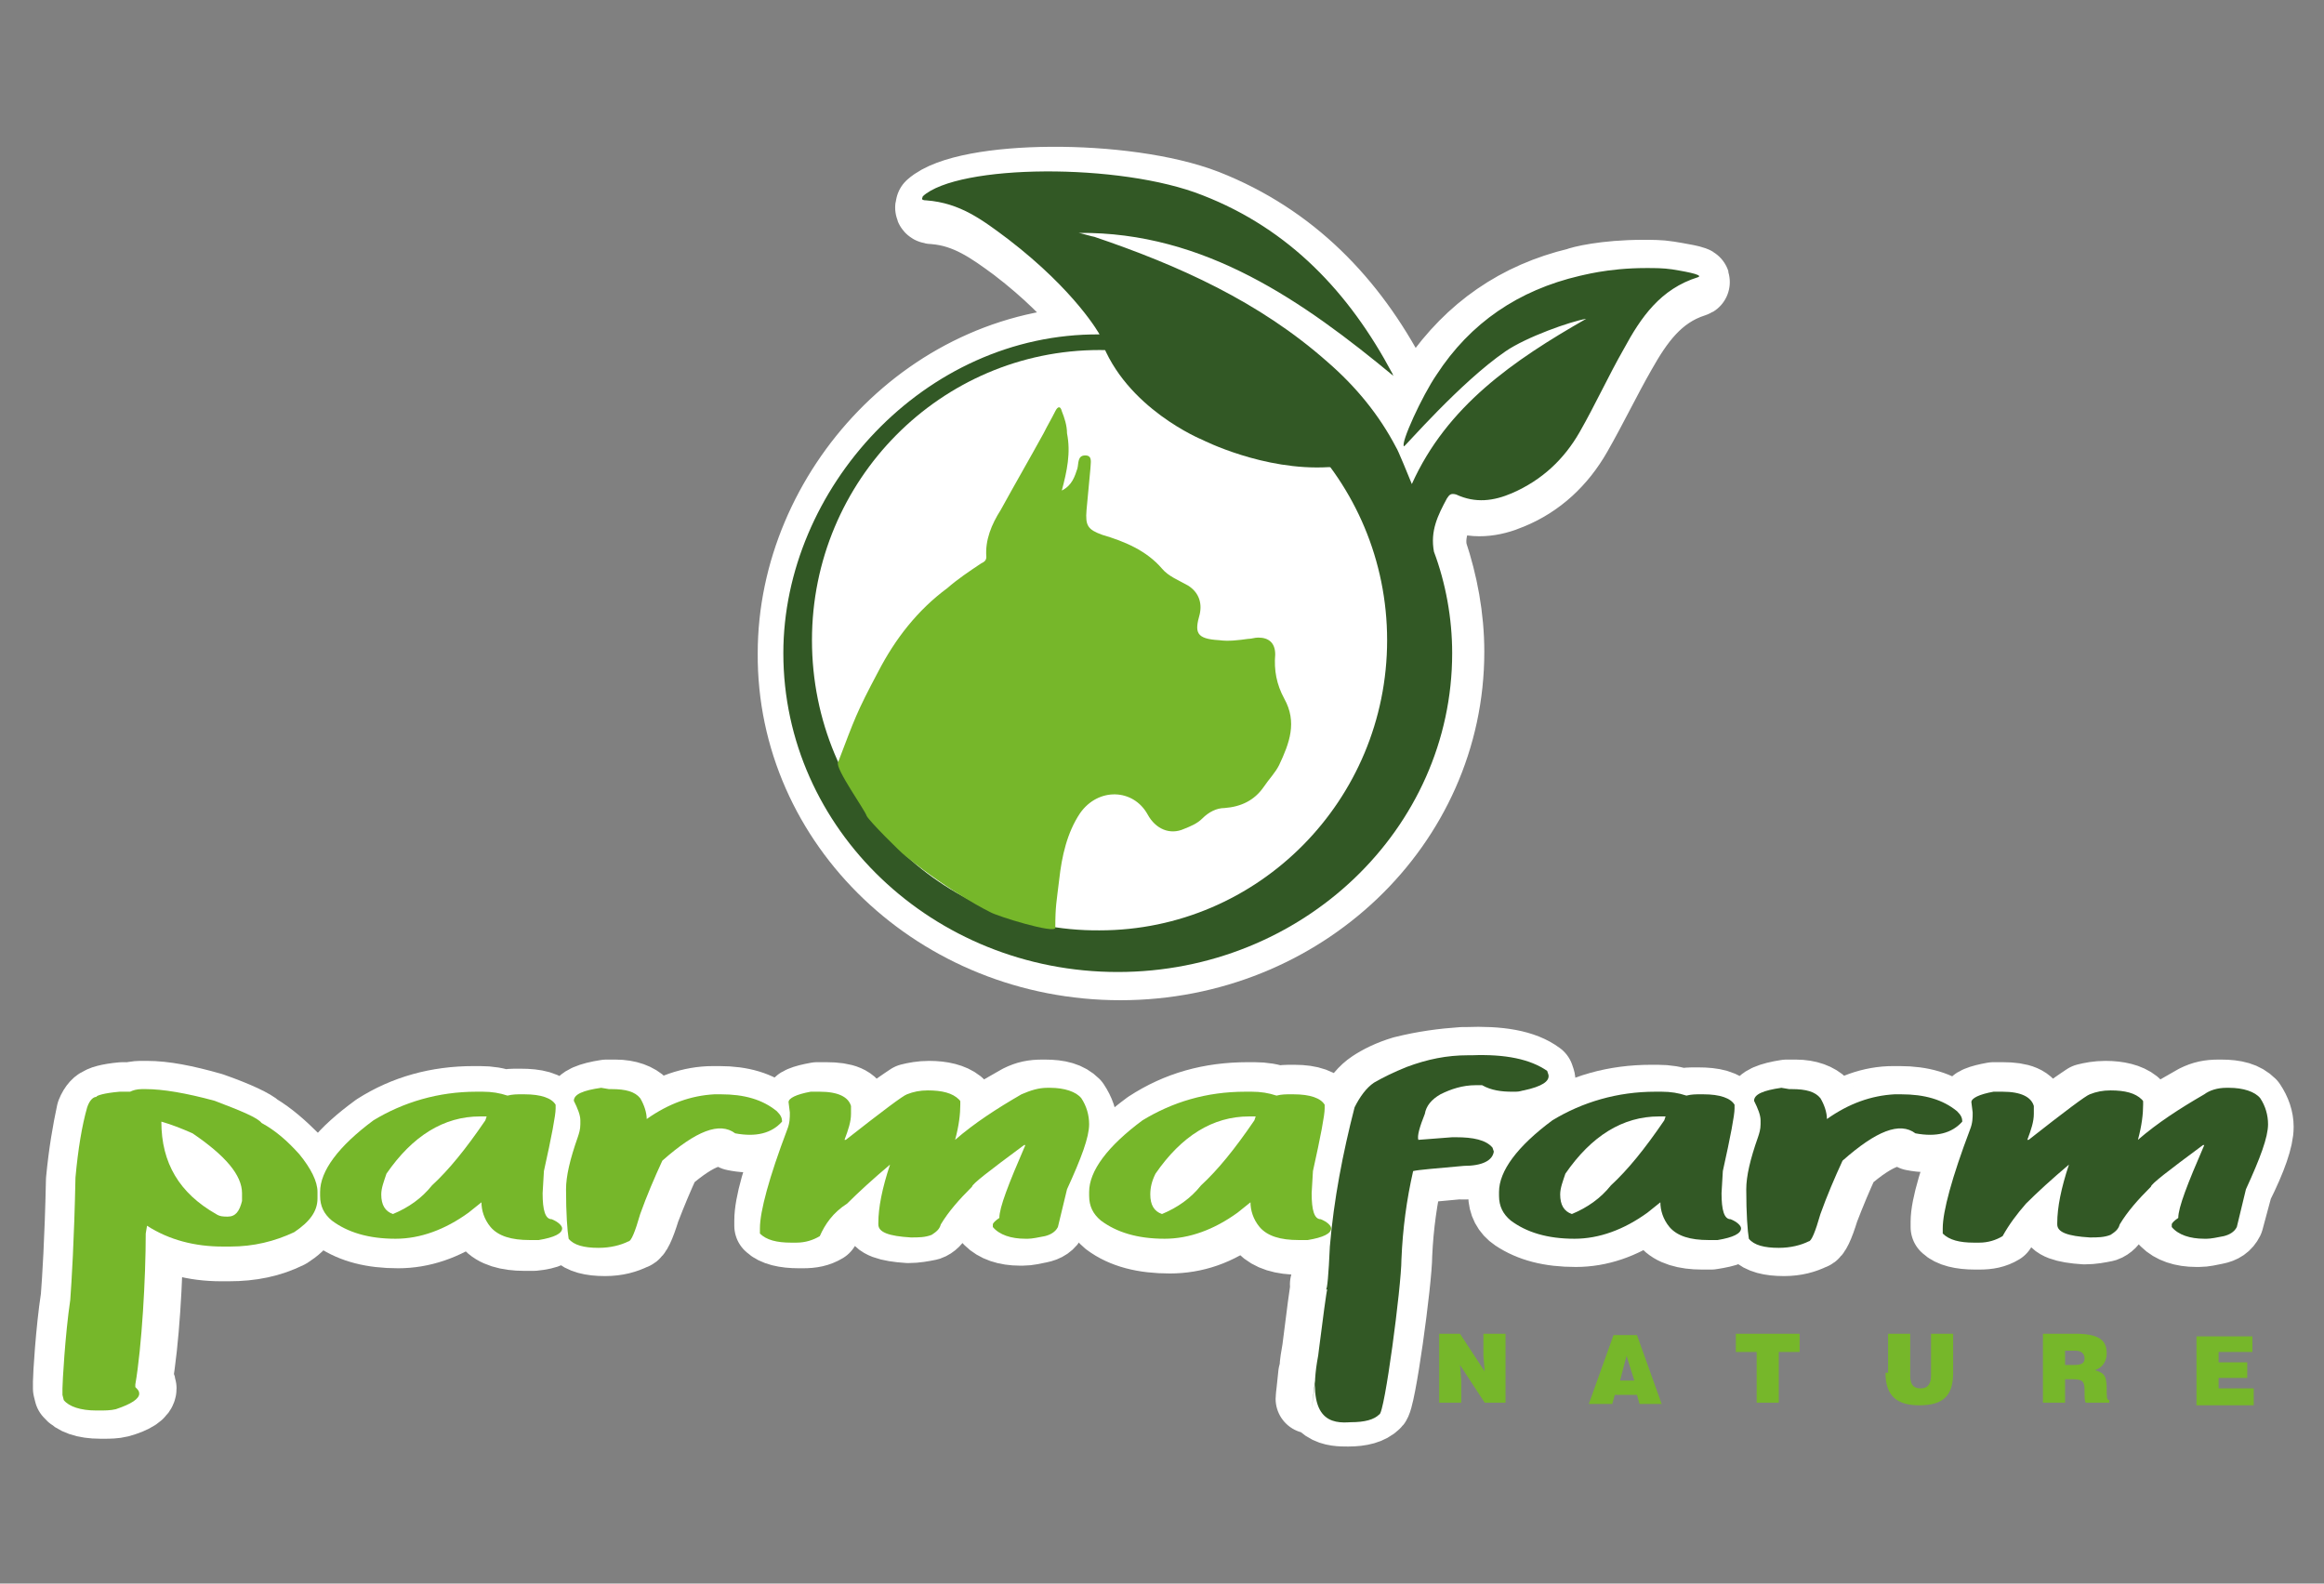<?xml version="1.0" encoding="UTF-8"?>
<!-- Generator: Adobe Illustrator 27.5.0, SVG Export Plug-In . SVG Version: 6.00 Build 0)  -->
<svg xmlns="http://www.w3.org/2000/svg" xmlns:xlink="http://www.w3.org/1999/xlink" version="1.1" id="Livello_1" x="0px" y="0px" viewBox="0 0 178.6 121.7" style="enable-background:new 0 0 178.6 121.7;" xml:space="preserve">
<rect x="0" y="0" width="178.6" height="121.7" fill="#808080" stroke="none"/>
<style type="text/css">
	.st0{fill:#76B72A;}
	.st1{fill:#325825;}
	.st2{fill:none;stroke:#FFFFFF;stroke-width:5.338;stroke-linecap:round;stroke-linejoin:round;stroke-miterlimit:10;}
	.st3{fill:#FFFFFF;}
</style>
<path class="st0" d="M126.5,20.6c0.6,0,1.3,0,2,0.1C127.8,20.7,127.2,20.6,126.5,20.6"></path>
<path class="st1" d="M86.1,74.2c14,0,25.3-10.8,25.3-24.1c0-2.7-0.5-5.3-1.3-7.7c-0.3-1.5,0.3-2.8,1-4.1c0.1-0.3,0.3-0.4,0.7-0.2  c1.4,0.7,2.9,0.5,4.3-0.1c2.2-0.9,3.9-2.5,5.1-4.6s2.2-4.2,3.4-6.3c1.3-2.3,2.8-4.5,5.6-5.4c0.5-0.1-1.4-0.4-2-0.5  c-0.6-0.1-1.3-0.1-1.9-0.1c-3,0-4.9,0.5-5.1,0.6c-4.6,1.1-8.2,3.6-10.9,7.5c-1,1.6-2.7,5.3-2.5,5.4c0,0.1,4.2-4.8,7.7-7.1  c1.5-1,4.9-2.3,6.2-2.4c-5.5,3.1-10.5,6.6-13.2,12.5c-0.2-0.5-1.1-2.6-1.2-2.7c-1.3-2.5-3.1-4.6-5.2-6.5c-5.1-4.5-11.2-7.3-17.6-9.5  c-0.1,0-1.1-0.3-1.1-0.3c9.5-0.1,17,5.2,23.8,10.8c-0.1-0.1-0.1-0.3-0.1-0.2c-3.2-6.1-7.8-10.9-14.4-13.5  c-6.2-2.4-18.5-2.3-21.2,0.1c0.1,0-0.3,0.3,0.3,0.3c2.5,0.2,4.3,1.5,6.2,2.9c5.1,3.9,6.9,7.2,6.9,7.2c-13.4-0.2-24,11.5-24,24  C60.8,63.4,72.1,74.2,86.1,74.2"></path>
<path class="st2" d="M86.1,74.2c14,0,25.3-10.8,25.3-24.1c0-2.7-0.5-5.3-1.3-7.7c-0.3-1.5,0.3-2.8,1-4.1c0.1-0.3,0.3-0.4,0.7-0.2  c1.4,0.7,2.9,0.5,4.3-0.1c2.2-0.9,3.9-2.5,5.1-4.6s2.2-4.2,3.4-6.3c1.3-2.3,2.8-4.5,5.6-5.4c0.5-0.1-1.4-0.4-2-0.5  c-0.6-0.1-1.3-0.1-1.9-0.1c-3,0-4.9,0.5-5.1,0.6c-4.6,1.1-8.2,3.6-10.9,7.5c-1,1.6-2.7,5.3-2.5,5.4c0,0.1,4.2-4.8,7.7-7.1  c1.5-1,4.9-2.3,6.2-2.4c-5.5,3.1-10.5,6.6-13.2,12.5c-0.2-0.5-1.1-2.6-1.2-2.7c-1.3-2.5-3.1-4.6-5.2-6.5c-5.1-4.5-11.2-7.3-17.6-9.5  c-0.1,0-1.1-0.3-1.1-0.3c9.5-0.1,17,5.2,23.8,10.8c-0.1-0.1-0.1-0.3-0.1-0.2c-3.2-6.1-7.8-10.9-14.4-13.5  c-6.2-2.4-18.5-2.3-21.2,0.1c0.1,0-0.3,0.3,0.3,0.3c2.5,0.2,4.3,1.5,6.2,2.9c5.1,3.9,6.9,7.2,6.9,7.2c-13.4-0.2-24,11.5-24,24  C60.8,63.4,72.1,74.2,86.1,74.2z"></path>
<path class="st1" d="M19.8,86.7c-0.3-0.3-1.5-0.9-3.5-1.6c-2.1-0.6-3.7-0.9-5-0.9H11c-0.3,0-0.6,0-0.9,0.1H9.5H9.4  c-1.1,0.1-1.7,0.3-1.7,0.4c-0.2,0-0.5,0.3-0.7,0.8c-0.3,1.4-0.6,3.1-0.8,5.2c-0.1,4.7-0.3,7.7-0.4,9c-0.4,2.6-0.6,6.1-0.6,6.5v0.5  l0.1,0.4c0.4,0.5,1.2,0.8,2.4,0.8H8c0.4,0,0.8,0,1.2-0.1c1.1-0.3,1.7-0.7,1.7-1.1l0,0c0-0.2-0.1-0.3-0.3-0.5V106  c0.5-2.8,0.8-7.8,0.8-11.1l0.1-0.6l0,0c1.6,1,3.4,1.5,5.5,1.5h0.6c1.7,0,3.2-0.3,4.6-1c1.1-0.7,1.7-1.6,1.7-2.5v-0.5  c0-0.8-0.4-1.7-1.3-2.8C21.7,88.1,20.8,87.3,19.8,86.7 M18.4,92.1v0.4c-0.2,0.7-0.5,1.1-1.1,1.1c-0.2,0-0.5-0.1-0.8-0.2  c-2.6-1.5-3.9-3.7-3.9-6.7l0,0c0.7,0.1,1.5,0.5,2.3,0.9c2.4,1.6,3.6,3,3.6,4.4v0.1C18.5,92.1,18.4,92.1,18.4,92.1z"></path>
<path class="st2" d="M19.8,86.7c-0.3-0.3-1.5-0.9-3.5-1.6c-2.1-0.6-3.7-0.9-5-0.9H11c-0.3,0-0.6,0-0.9,0.1H9.5H9.4  c-1.1,0.1-1.7,0.3-1.7,0.4c-0.2,0-0.5,0.3-0.7,0.8c-0.3,1.4-0.6,3.1-0.8,5.2c-0.1,4.7-0.3,7.7-0.4,9c-0.4,2.6-0.6,6.1-0.6,6.5v0.5  l0.1,0.4c0.4,0.5,1.2,0.8,2.4,0.8H8c0.4,0,0.8,0,1.2-0.1c1.1-0.3,1.7-0.7,1.7-1.1l0,0c0-0.2-0.1-0.3-0.3-0.5V106  c0.5-2.8,0.8-7.8,0.8-11.1l0.1-0.6l0,0c1.6,1,3.4,1.5,5.5,1.5h0.6c1.7,0,3.2-0.3,4.6-1c1.1-0.7,1.7-1.6,1.7-2.5v-0.5  c0-0.8-0.4-1.7-1.3-2.8C21.7,88.1,20.8,87.3,19.8,86.7z M18.4,92.1v0.4c-0.2,0.7-0.5,1.1-1.1,1.1c-0.2,0-0.5-0.1-0.8-0.2  c-2.6-1.5-3.9-3.7-3.9-6.7l0,0c0.7,0.1,1.5,0.5,2.3,0.9c2.4,1.6,3.6,3,3.6,4.4v0.1C18.5,92.1,18.4,92.1,18.4,92.1z"></path>
<path class="st1" d="M42,93.4c-0.4,0-0.6-0.6-0.6-1.8l0.1-1.5c0.6-2.5,0.8-4,0.8-4.4v-0.2C42,85,41.2,84.8,40,84.8h-0.2  c-0.4,0-0.7,0-1.1,0.1c-0.5-0.2-1.1-0.3-1.8-0.3h-0.5c-2.8,0-5.3,0.7-7.5,2.1c-2.6,1.9-3.9,3.5-3.9,5v0.2c0,0.7,0.3,1.3,0.9,1.7  c1.2,0.8,2.7,1.2,4.7,1.2c1.8,0,3.6-0.6,5.3-1.8l0.9-0.7c0,0.6,0.2,1.2,0.7,1.8C38,94.7,39,95,40.3,95H41c1.1-0.1,1.7-0.4,1.7-0.8  l0,0C42.7,93.8,42.5,93.6,42,93.4 M37.2,86.5c-1.4,2-2.7,3.5-3.9,4.5c-0.8,0.9-1.7,1.5-2.8,2c-0.6-0.2-0.8-0.7-0.8-1.4  c0-0.4,0.1-0.8,0.4-1.4c1.9-2.7,4.2-4,6.8-4h0.5L37.2,86.5z"></path>
<path class="st2" d="M42,93.4c-0.4,0-0.6-0.6-0.6-1.8l0.1-1.5c0.6-2.5,0.8-4,0.8-4.4v-0.2C42,85,41.2,84.8,40,84.8h-0.2  c-0.4,0-0.7,0-1.1,0.1c-0.5-0.2-1.1-0.3-1.8-0.3h-0.5c-2.8,0-5.3,0.7-7.5,2.1c-2.6,1.9-3.9,3.5-3.9,5v0.2c0,0.7,0.3,1.3,0.9,1.7  c1.2,0.8,2.7,1.2,4.7,1.2c1.8,0,3.6-0.6,5.3-1.8l0.9-0.7c0,0.6,0.2,1.2,0.7,1.8C38,94.7,39,95,40.3,95H41c1.1-0.1,1.7-0.4,1.7-0.8  l0,0C42.7,93.8,42.5,93.6,42,93.4z M37.2,86.5c-1.4,2-2.7,3.5-3.9,4.5c-0.8,0.9-1.7,1.5-2.8,2c-0.6-0.2-0.8-0.7-0.8-1.4  c0-0.4,0.1-0.8,0.4-1.4c1.9-2.7,4.2-4,6.8-4h0.5L37.2,86.5z"></path>
<path class="st1" d="M59.7,86.5c0-0.2-0.1-0.5-0.4-0.7c-1-0.8-2.3-1.2-4-1.2h-0.5c-1.7,0-3.4,0.6-4.9,1.7c0-0.5-0.2-1-0.5-1.5  c-0.4-0.4-1.1-0.7-2.1-0.7h-0.2h-0.5c-1.3,0.2-2,0.5-2,0.9c0.3,0.6,0.5,1,0.5,1.4v0.3c0,0.4,0,0.7-0.1,0.9c-0.6,1.6-0.8,2.8-0.8,3.7  c0,1.7,0,2.9,0.1,3.5c0.4,0.4,1.1,0.6,2.2,0.6c0.9,0,1.6-0.2,2.2-0.5c0.2,0,0.5-0.6,0.9-1.9c0.5-1.3,1-2.5,1.6-3.8  c2.4-2.1,4.1-2.7,5.2-1.9C57.8,87.6,58.9,87.4,59.7,86.5L59.7,86.5z"></path>
<path class="st2" d="M59.7,86.5c0-0.2-0.1-0.5-0.4-0.7c-1-0.8-2.3-1.2-4-1.2h-0.5c-1.7,0-3.4,0.6-4.9,1.7c0-0.5-0.2-1-0.5-1.5  c-0.4-0.4-1.1-0.7-2.1-0.7h-0.2h-0.5c-1.3,0.2-2,0.5-2,0.9c0.3,0.6,0.5,1,0.5,1.4v0.3c0,0.4,0,0.7-0.1,0.9c-0.6,1.6-0.8,2.8-0.8,3.7  c0,1.7,0,2.9,0.1,3.5c0.4,0.4,1.1,0.6,2.2,0.6c0.9,0,1.6-0.2,2.2-0.5c0.2,0,0.5-0.6,0.9-1.9c0.5-1.3,1-2.5,1.6-3.8  c2.4-2.1,4.1-2.7,5.2-1.9C57.8,87.6,58.9,87.4,59.7,86.5L59.7,86.5z"></path>
<path class="st1" d="M82.6,84.8c-0.5-0.5-1.2-0.7-2.3-0.7h-0.2c-0.7,0-1.2,0.1-1.8,0.4c-1.8,1-3.4,2-4.9,3.1l0,0l0,0  c0.3-1,0.4-1.8,0.4-2.5V85c0-0.1,0-0.1-0.1-0.2c-0.5-0.4-1.3-0.6-2.3-0.6c-0.6,0-1.1,0.1-1.5,0.2c-0.3,0.2-1.8,1.2-4.5,3.2h-0.1l0,0  c0.3-0.7,0.5-1.3,0.5-1.8v-0.5c-0.2-0.7-0.9-1-2.3-1l0,0h-0.7c-1.1,0.2-1.6,0.4-1.6,0.7l0.1,0.7c0,0.4-0.1,0.8-0.2,1.2  c-1.4,3.4-2,5.7-2,6.9V94v0.2c0.4,0.4,1.2,0.6,2.3,0.6h0.3c0.7,0,1.2-0.1,1.7-0.4c0.5-0.8,1.1-1.6,1.7-2.3c0.9-0.9,1.9-1.8,3.2-2.8  l0,0l0,0c-0.6,1.6-0.9,3-0.9,4.1v0.1c0,0.5,0.8,0.8,2.4,0.9c0.6,0,1.1-0.1,1.6-0.2c0.3-0.1,0.6-0.4,0.7-0.7c0.5-0.8,1.3-1.7,2.3-2.6  c0-0.1,1.3-1.1,3.9-2.9h0.1l0,0c-1.3,2.7-1.9,4.4-1.9,5.1c-0.3,0.2-0.5,0.3-0.5,0.5v0.2c0.5,0.5,1.3,0.8,2.4,0.8h0.2  c0.4,0,0.8-0.1,1.3-0.2s0.8-0.3,1-0.7l0.7-2.6c1.1-2.2,1.6-3.7,1.6-4.6C83.2,86,83,85.4,82.6,84.8"></path>
<path class="st2" d="M82.6,84.8c-0.5-0.5-1.2-0.7-2.3-0.7h-0.2c-0.7,0-1.2,0.1-1.8,0.4c-1.8,1-3.4,2-4.9,3.1l0,0l0,0  c0.3-1,0.4-1.8,0.4-2.5V85c0-0.1,0-0.1-0.1-0.2c-0.5-0.4-1.3-0.6-2.3-0.6c-0.6,0-1.1,0.1-1.5,0.2c-0.3,0.2-1.8,1.2-4.5,3.2h-0.1l0,0  c0.3-0.7,0.5-1.3,0.5-1.8v-0.5c-0.2-0.7-0.9-1-2.3-1l0,0h-0.7c-1.1,0.2-1.6,0.4-1.6,0.7l0.1,0.7c0,0.4-0.1,0.8-0.2,1.2  c-1.4,3.4-2,5.7-2,6.9V94v0.2c0.4,0.4,1.2,0.6,2.3,0.6h0.3c0.7,0,1.2-0.1,1.7-0.4c0.5-0.8,1.1-1.6,1.7-2.3c0.9-0.9,1.9-1.8,3.2-2.8  l0,0l0,0c-0.6,1.6-0.9,3-0.9,4.1v0.1c0,0.5,0.8,0.8,2.4,0.9c0.6,0,1.1-0.1,1.6-0.2c0.3-0.1,0.6-0.4,0.7-0.7c0.5-0.8,1.3-1.7,2.3-2.6  c0-0.1,1.3-1.1,3.9-2.9h0.1l0,0c-1.3,2.7-1.9,4.4-1.9,5.1c-0.3,0.2-0.5,0.3-0.5,0.5v0.2c0.5,0.5,1.3,0.8,2.4,0.8h0.2  c0.4,0,0.8-0.1,1.3-0.2s0.8-0.3,1-0.7l0.7-2.6c1.1-2.2,1.6-3.7,1.6-4.6C83.2,86,83,85.4,82.6,84.8z"></path>
<path class="st1" d="M114.4,88.6l-0.1-0.3c-0.6-0.5-1.5-0.8-2.8-0.7h-0.3l-2.5,0.2c-0.1-0.3,0.1-0.9,0.5-1.9  c0.1-0.6,0.5-1.1,1.1-1.5c0.8-0.4,1.6-0.6,2.6-0.7h0.3h0.2c0.7,0.3,1.4,0.5,2.2,0.5h0.3c0.3,0,0.5,0,0.6-0.1c1.4-0.3,2-0.6,1.9-1.1  l-0.1-0.3c-1.2-0.9-3.1-1.2-5.6-1.1h-0.3c-1.5,0.1-3,0.3-4.6,0.7c-1,0.3-1.8,0.7-2.4,1.1s-1.1,1-1.5,1.8c-0.8,3-1.4,6.1-1.7,9.2  c-0.1-0.2-0.3-0.4-0.7-0.6c-0.4,0-0.7-0.6-0.7-1.9l0.1-1.6c0.6-2.7,0.9-4.2,0.9-4.7v-0.3c-0.3-0.5-1.1-0.8-2.3-0.8h-0.2  c-0.4,0-0.8,0-1.1,0.1c-0.5-0.2-1.1-0.3-1.8-0.3h-0.5c-2.9,0-5.4,0.7-7.7,2.2c-2.7,2-4,3.7-4,5.3V92c0,0.8,0.3,1.4,0.9,1.9  c1.2,0.9,2.8,1.3,4.8,1.3c1.9,0,3.7-0.6,5.4-1.9l1-0.8c0,0.7,0.2,1.3,0.7,1.9c0.6,0.6,1.5,0.9,2.9,0.9h0.7c0.9-0.1,1.5-0.3,1.6-0.6  c0,0.2-0.1,0.5-0.1,0.8c-0.1,2.1-0.2,3.2-0.3,3.2l0,0h0.1c-0.1,0.1-0.4,2.7-0.7,5c-0.1,0.6-0.2,1.1-0.2,1.5  c-0.2,1.3-0.3,2.2-0.3,2.3l0.2-1.9c0,2.9,1.6,2.9,2.7,2.9c1,0,1.7-0.2,2.1-0.6c0.4,0,1.7-9.5,1.7-11.5c0.1-2.2,0.4-4.4,0.9-6.5  c0.4-0.1,1.7-0.2,3.8-0.4C113.5,89.6,114.3,89.2,114.4,88.6 M96.5,86.5c-1.5,2.1-2.8,3.7-4,4.8c-0.8,0.9-1.8,1.6-2.9,2.1  c-0.6-0.2-0.9-0.7-0.9-1.4c0-0.4,0.1-0.9,0.4-1.4c2-2.8,4.3-4.3,7-4.3h0.5L96.5,86.5z"></path>
<path class="st2" d="M114.4,88.6l-0.1-0.3c-0.6-0.5-1.5-0.8-2.8-0.7h-0.3l-2.5,0.2c-0.1-0.3,0.1-0.9,0.5-1.9  c0.1-0.6,0.5-1.1,1.1-1.5c0.8-0.4,1.6-0.6,2.6-0.7h0.3h0.2c0.7,0.3,1.4,0.5,2.2,0.5h0.3c0.3,0,0.5,0,0.6-0.1c1.4-0.3,2-0.6,1.9-1.1  l-0.1-0.3c-1.2-0.9-3.1-1.2-5.6-1.1h-0.3c-1.5,0.1-3,0.3-4.6,0.7c-1,0.3-1.8,0.7-2.4,1.1s-1.1,1-1.5,1.8c-0.8,3-1.4,6.1-1.7,9.2  c-0.1-0.2-0.3-0.4-0.7-0.6c-0.4,0-0.7-0.6-0.7-1.9l0.1-1.6c0.6-2.7,0.9-4.2,0.9-4.7v-0.3c-0.3-0.5-1.1-0.8-2.3-0.8h-0.2  c-0.4,0-0.8,0-1.1,0.1c-0.5-0.2-1.1-0.3-1.8-0.3h-0.5c-2.9,0-5.4,0.7-7.7,2.2c-2.7,2-4,3.7-4,5.3V92c0,0.8,0.3,1.4,0.9,1.9  c1.2,0.9,2.8,1.3,4.8,1.3c1.9,0,3.7-0.6,5.4-1.9l1-0.8c0,0.7,0.2,1.3,0.7,1.9c0.6,0.6,1.5,0.9,2.9,0.9h0.7c0.9-0.1,1.5-0.3,1.6-0.6  c0,0.2-0.1,0.5-0.1,0.8c-0.1,2.1-0.2,3.2-0.3,3.2l0,0h0.1c-0.1,0.1-0.4,2.7-0.7,5c-0.1,0.6-0.2,1.1-0.2,1.5  c-0.2,1.3-0.3,2.2-0.3,2.3l0.2-1.9c0,2.9,1.6,2.9,2.7,2.9c1,0,1.7-0.2,2.1-0.6c0.4,0,1.7-9.5,1.7-11.5c0.1-2.2,0.4-4.4,0.9-6.5  c0.4-0.1,1.7-0.2,3.8-0.4C113.5,89.6,114.3,89.2,114.4,88.6z M96.5,86.5c-1.5,2.1-2.8,3.7-4,4.8c-0.8,0.9-1.8,1.6-2.9,2.1  c-0.6-0.2-0.9-0.7-0.9-1.4c0-0.4,0.1-0.9,0.4-1.4c2-2.8,4.3-4.3,7-4.3h0.5L96.5,86.5z"></path>
<path class="st1" d="M133.3,94.1L133.3,94.1c0-0.3-0.2-0.5-0.7-0.7c-0.4,0-0.6-0.6-0.6-1.8V90c0.6-2.5,0.8-4,0.8-4.4v-0.2  c-0.3-0.5-1.1-0.7-2.3-0.7h-0.2c-0.4,0-0.7,0-1.1,0.1c-0.5-0.2-1.1-0.3-1.8-0.3h-0.5c-2.8,0-5.3,0.7-7.5,2.1c-2.6,1.9-3.9,3.5-3.9,5  v0.2c0,0.7,0.3,1.3,0.9,1.7c1.2,0.8,2.7,1.2,4.7,1.2c1.8,0,3.6-0.6,5.3-1.8l0.9-0.7c0,0.6,0.2,1.2,0.7,1.8c0.5,0.6,1.5,0.9,2.8,0.9  h0.7C132.8,94.7,133.3,94.5,133.3,94.1 M127.8,86.5c-1.4,2-2.7,3.5-3.9,4.5c-0.8,0.9-1.7,1.5-2.8,2c-0.6-0.2-0.8-0.7-0.8-1.4  c0-0.4,0.1-0.8,0.4-1.4c1.9-2.7,4.2-4,6.8-4h0.5L127.8,86.5z"></path>
<path class="st2" d="M133.3,94.1L133.3,94.1c0-0.3-0.2-0.5-0.7-0.7c-0.4,0-0.6-0.6-0.6-1.8V90c0.6-2.5,0.8-4,0.8-4.4v-0.2  c-0.3-0.5-1.1-0.7-2.3-0.7h-0.2c-0.4,0-0.7,0-1.1,0.1c-0.5-0.2-1.1-0.3-1.8-0.3h-0.5c-2.8,0-5.3,0.7-7.5,2.1c-2.6,1.9-3.9,3.5-3.9,5  v0.2c0,0.7,0.3,1.3,0.9,1.7c1.2,0.8,2.7,1.2,4.7,1.2c1.8,0,3.6-0.6,5.3-1.8l0.9-0.7c0,0.6,0.2,1.2,0.7,1.8c0.5,0.6,1.5,0.9,2.8,0.9  h0.7C132.8,94.7,133.3,94.5,133.3,94.1z M127.8,86.5c-1.4,2-2.7,3.5-3.9,4.5c-0.8,0.9-1.7,1.5-2.8,2c-0.6-0.2-0.8-0.7-0.8-1.4  c0-0.4,0.1-0.8,0.4-1.4c1.9-2.7,4.2-4,6.8-4h0.5L127.8,86.5z"></path>
<path class="st1" d="M135.6,87.6c-0.6,1.6-0.8,2.8-0.8,3.7c0,1.7,0,2.9,0.1,3.5c0.4,0.4,1.1,0.6,2.2,0.6c0.9,0,1.6-0.2,2.2-0.5  c0.2,0,0.5-0.6,0.9-1.9c0.5-1.3,1-2.5,1.6-3.8c2.4-2.1,4.1-2.7,5.2-1.9c1.5,0.3,2.6,0,3.4-0.8l0,0c0-0.2-0.1-0.5-0.4-0.7  c-1-0.8-2.3-1.2-4-1.2h-0.5c-1.7,0-3.3,0.6-4.9,1.7c0-0.5-0.2-1-0.5-1.5c-0.4-0.4-1.1-0.7-2.1-0.7h-0.2h-0.5c-1.3,0.2-2,0.5-2,0.9  c0.3,0.6,0.4,1,0.4,1.4v0.3C135.8,87.1,135.7,87.4,135.6,87.6"></path>
<path class="st2" d="M135.6,87.6c-0.6,1.6-0.8,2.8-0.8,3.7c0,1.7,0,2.9,0.1,3.5c0.4,0.4,1.1,0.6,2.2,0.6c0.9,0,1.6-0.2,2.2-0.5  c0.2,0,0.5-0.6,0.9-1.9c0.5-1.3,1-2.5,1.6-3.8c2.4-2.1,4.1-2.7,5.2-1.9c1.5,0.3,2.6,0,3.4-0.8l0,0c0-0.2-0.1-0.5-0.4-0.7  c-1-0.8-2.3-1.2-4-1.2h-0.5c-1.7,0-3.3,0.6-4.9,1.7c0-0.5-0.2-1-0.5-1.5c-0.4-0.4-1.1-0.7-2.1-0.7h-0.2h-0.5c-1.3,0.2-2,0.5-2,0.9  c0.3,0.6,0.4,1,0.4,1.4v0.3C135.8,87.1,135.7,87.4,135.6,87.6z"></path>
<path class="st1" d="M149.5,93.9v0.2v0.2c0.4,0.4,1.2,0.6,2.3,0.6h0.3c0.7,0,1.2-0.1,1.7-0.4c0.5-0.8,1.1-1.6,1.7-2.3  c0.9-0.9,1.9-1.8,3.2-2.8l0,0l0,0c-0.6,1.6-0.9,3-0.9,4.1v0.1c0,0.5,0.8,0.8,2.4,0.9c0.6,0,1.1-0.1,1.6-0.2c0.3-0.1,0.6-0.4,0.7-0.7  c0.5-0.8,1.3-1.7,2.3-2.6c0-0.1,1.3-1.1,3.9-2.9h0.1l0,0c-1.3,2.7-1.9,4.4-1.9,5.1c-0.3,0.2-0.5,0.3-0.5,0.5v0.2  c0.5,0.5,1.3,0.8,2.4,0.8h0.2c0.4,0,0.8-0.1,1.3-0.2s0.8-0.3,1-0.7l0.7-2.6c1.1-2.2,1.6-3.7,1.6-4.6c0-0.6-0.2-1.2-0.6-1.8  c-0.5-0.5-1.2-0.7-2.3-0.7h-0.2c-0.7,0-1.2,0.1-1.8,0.4c-1.8,1-3.4,2-4.9,3.1l0,0l0,0c0.3-1,0.4-1.8,0.4-2.5V85c0-0.1,0-0.1-0.1-0.2  c-0.5-0.4-1.3-0.6-2.3-0.6c-0.6,0-1.1,0.1-1.5,0.2c-0.3,0.2-1.8,1.2-4.5,3.2h-0.1l0,0c0.3-0.7,0.5-1.3,0.5-1.8v-0.5  c-0.2-0.7-0.9-1-2.3-1l0,0h-0.7c-1.1,0.2-1.6,0.4-1.6,0.7l0.1,0.7c0,0.4-0.1,0.8-0.2,1.2C150.2,90.4,149.5,92.7,149.5,93.9"></path>
<path class="st2" d="M149.5,93.9v0.2v0.2c0.4,0.4,1.2,0.6,2.3,0.6h0.3c0.7,0,1.2-0.1,1.7-0.4c0.5-0.8,1.1-1.6,1.7-2.3  c0.9-0.9,1.9-1.8,3.2-2.8l0,0l0,0c-0.6,1.6-0.9,3-0.9,4.1v0.1c0,0.5,0.8,0.8,2.4,0.9c0.6,0,1.1-0.1,1.6-0.2c0.3-0.1,0.6-0.4,0.7-0.7  c0.5-0.8,1.3-1.7,2.3-2.6c0-0.1,1.3-1.1,3.9-2.9h0.1l0,0c-1.3,2.7-1.9,4.4-1.9,5.1c-0.3,0.2-0.5,0.3-0.5,0.5v0.2  c0.5,0.5,1.3,0.8,2.4,0.8h0.2c0.4,0,0.8-0.1,1.3-0.2s0.8-0.3,1-0.7l0.7-2.6c1.1-2.2,1.6-3.7,1.6-4.6c0-0.6-0.2-1.2-0.6-1.8  c-0.5-0.5-1.2-0.7-2.3-0.7h-0.2c-0.7,0-1.2,0.1-1.8,0.4c-1.8,1-3.4,2-4.9,3.1l0,0l0,0c0.3-1,0.4-1.8,0.4-2.5V85c0-0.1,0-0.1-0.1-0.2  c-0.5-0.4-1.3-0.6-2.3-0.6c-0.6,0-1.1,0.1-1.5,0.2c-0.3,0.2-1.8,1.2-4.5,3.2h-0.1l0,0c0.3-0.7,0.5-1.3,0.5-1.8v-0.5  c-0.2-0.7-0.9-1-2.3-1l0,0h-0.7c-1.1,0.2-1.6,0.4-1.6,0.7l0.1,0.7c0,0.4-0.1,0.8-0.2,1.2C150.2,90.4,149.5,92.7,149.5,93.9z"></path>
<path class="st1" d="M128.5,20.7c-0.7-0.1-1.3-0.1-2-0.1c-3,0-5,0.6-5.1,0.6c-4.7,1.1-8.4,3.6-11,7.6c-1.1,1.6-2.8,5.3-2.5,5.5  c0,0.1,4.3-4.9,7.8-7.3c1.6-1.1,5-2.3,6.2-2.5c-5.6,3.2-10.7,6.7-13.4,12.7c-0.2-0.5-1.1-2.7-1.2-2.8c-1.3-2.5-3.1-4.7-5.3-6.6  c-5.2-4.6-11.4-7.4-17.9-9.6c-0.1,0-1.1-0.3-1.2-0.3c9.7-0.1,17.3,5.3,24.2,11c-0.1-0.1-0.1-0.3-0.1-0.2  c-3.3-6.2-7.9-11.1-14.6-13.7c-6.3-2.5-18.8-2.4-21.5,0.1c0.1,0-0.3,0.3,0.3,0.3c2.6,0.2,4.3,1.5,6.3,3c5.2,4,7,7.3,7,7.3  C71,25.6,60.2,37.6,60.2,50.2c0,13.5,11.5,24.5,25.7,24.5s25.7-11,25.7-24.5c0-2.7-0.5-5.4-1.4-7.8c-0.3-1.6,0.3-2.8,1-4.1  c0.2-0.3,0.3-0.4,0.7-0.3c1.5,0.7,2.9,0.5,4.3-0.1c2.3-1,4-2.6,5.2-4.7s2.2-4.3,3.4-6.4c1.3-2.4,2.8-4.6,5.7-5.5  C131,21.1,129.1,20.8,128.5,20.7"></path>
<g>
	<path class="st0" d="M10.9,83.7h0.3c1.3,0,3.1,0.3,5.3,0.9c2.1,0.8,3.3,1.3,3.6,1.7c1.1,0.6,2,1.4,2.9,2.4c0.9,1.1,1.4,2.1,1.4,2.9   v0.5c0,1-0.6,1.8-1.8,2.6c-1.5,0.7-3.1,1.1-4.9,1.1h-0.6c-2.1,0-4.1-0.5-5.8-1.6l0,0l-0.1,0.6c0,3.4-0.3,8.7-0.8,11.6v0.2   c0.2,0.2,0.3,0.3,0.3,0.5l0,0c0,0.4-0.6,0.8-1.8,1.2c-0.4,0.1-0.9,0.1-1.3,0.1H7.4c-1.2,0-2.1-0.3-2.5-0.8l-0.1-0.4v-0.5   c0-0.4,0.2-4.1,0.6-6.8c0.1-1.4,0.3-4.5,0.4-9.4c0.2-2.2,0.5-4,0.9-5.4c0.2-0.6,0.5-0.8,0.7-0.8c0-0.1,0.6-0.3,1.8-0.4h0.2H10   C10.2,83.8,10.5,83.7,10.9,83.7 M12.4,86.2L12.4,86.2c0,3.2,1.4,5.5,4.2,7.1c0.3,0.2,0.6,0.2,0.9,0.2c0.6,0,0.9-0.4,1.1-1.2v-0.4   v-0.2c0-1.4-1.3-2.9-3.8-4.6C13.9,86.7,13.1,86.4,12.4,86.2"></path>
	<path class="st0" d="M36.6,83.9h0.5c0.7,0,1.3,0.1,1.9,0.3c0.4-0.1,0.7-0.1,1.1-0.1h0.2c1.3,0,2.1,0.3,2.4,0.8v0.3   c0,0.5-0.3,2.1-0.9,4.8l-0.1,1.7c0,1.3,0.2,2,0.7,2c0.5,0.2,0.8,0.5,0.8,0.7l0,0c0,0.4-0.6,0.7-1.8,0.9h-0.7c-1.4,0-2.4-0.3-3-1   C37.2,93.7,37,93,37,92.4l-1,0.8c-1.8,1.3-3.7,2-5.6,2c-2.1,0-3.7-0.5-4.9-1.4c-0.6-0.5-0.9-1.1-0.9-1.9v-0.3   c0-1.6,1.4-3.5,4.1-5.5C31,84.7,33.7,83.9,36.6,83.9 M29.3,91.8c0,0.8,0.3,1.3,0.9,1.5c1.2-0.5,2.2-1.2,3-2.2   c1.3-1.2,2.6-2.8,4.1-5l0.1-0.3h-0.5c-2.8,0-5.2,1.5-7.2,4.4C29.5,90.8,29.3,91.3,29.3,91.8"></path>
	<path class="st0" d="M46.8,83.7H47c1.1,0,1.8,0.2,2.2,0.7c0.3,0.5,0.5,1.1,0.5,1.6c1.7-1.2,3.4-1.8,5.2-1.9h0.5   c1.8,0,3.2,0.4,4.3,1.3c0.3,0.3,0.4,0.5,0.4,0.8l0,0c-0.8,0.9-2,1.2-3.6,0.9c-1.2-0.9-3-0.2-5.6,2.1c-0.6,1.3-1.2,2.7-1.7,4.1   c-0.4,1.4-0.7,2.1-0.9,2.1c-0.6,0.3-1.4,0.5-2.3,0.5c-1.1,0-1.9-0.2-2.3-0.7c-0.1-0.6-0.2-1.9-0.2-3.8c0-1,0.3-2.3,0.9-4   c0.1-0.3,0.2-0.6,0.2-1v-0.3c0-0.4-0.2-0.9-0.5-1.5c0-0.5,0.7-0.8,2.1-1L46.8,83.7z"></path>
	<path class="st0" d="M80.5,83.6h0.2c1.1,0,2,0.3,2.4,0.8c0.4,0.6,0.6,1.3,0.6,2c0,1-0.6,2.6-1.7,5l-0.7,2.9c-0.2,0.4-0.6,0.6-1,0.7   c-0.5,0.1-1,0.2-1.3,0.2h-0.2c-1.1,0-2-0.3-2.5-0.9v-0.2c0-0.1,0.2-0.3,0.5-0.5c0-0.8,0.7-2.6,2-5.6l0,0h-0.1c-2.7,2-4,3-4,3.2   c-1,1-1.8,1.9-2.4,2.9c-0.1,0.4-0.4,0.6-0.7,0.8c-0.5,0.2-1,0.2-1.6,0.2c-1.7-0.1-2.5-0.4-2.5-1V94c0-1.2,0.3-2.7,0.9-4.5l0,0l0,0   c-1.3,1.1-2.4,2.1-3.3,3C64,93.2,63.4,94.1,63,95c-0.5,0.3-1.1,0.5-1.8,0.5h-0.4c-1.1,0-1.9-0.2-2.4-0.7v-0.2v-0.2   c0-1.3,0.7-3.9,2.1-7.6c0.2-0.5,0.2-0.9,0.2-1.3l-0.1-0.8c0-0.3,0.6-0.6,1.7-0.8H63l0,0c1.4,0,2.2,0.4,2.4,1.1v0.6   c0,0.6-0.2,1.2-0.5,2l0,0H65c2.8-2.2,4.4-3.4,4.7-3.5c0.5-0.2,1-0.3,1.6-0.3c1.1,0,1.9,0.2,2.4,0.7c0.1,0.1,0.1,0.1,0.1,0.2v0.2   c0,0.7-0.1,1.6-0.4,2.7l0,0l0,0c1.5-1.3,3.2-2.4,5.1-3.5C79.2,83.8,79.8,83.6,80.5,83.6"></path>
	<path class="st0" d="M95.7,83.9h0.5c0.7,0,1.3,0.1,1.9,0.3c0.4-0.1,0.7-0.1,1.1-0.1h0.2c1.3,0,2.1,0.3,2.4,0.8v0.3   c0,0.5-0.3,2.1-0.9,4.8l-0.1,1.7c0,1.3,0.2,2,0.7,2c0.5,0.2,0.8,0.5,0.8,0.7l0,0c0,0.4-0.6,0.7-1.8,0.9h-0.7c-1.4,0-2.4-0.3-3-1   c-0.5-0.6-0.7-1.3-0.7-1.9l-1,0.8c-1.8,1.3-3.7,2-5.6,2c-2.1,0-3.7-0.5-4.9-1.4c-0.6-0.5-0.9-1.1-0.9-1.9v-0.3   c0-1.6,1.4-3.5,4.1-5.5C90.1,84.7,92.7,83.9,95.7,83.9 M88.4,91.8c0,0.8,0.3,1.3,0.9,1.5c1.2-0.5,2.2-1.2,3-2.2   c1.3-1.2,2.6-2.8,4.1-5l0.1-0.3H96c-2.8,0-5.2,1.5-7.2,4.4C88.5,90.8,88.4,91.3,88.4,91.8"></path>
</g>
<path class="st1" d="M112.8,81.1h0.3c2.6-0.1,4.5,0.3,5.8,1.2l0.1,0.3c0.1,0.5-0.5,0.9-1.9,1.2c-0.1,0-0.3,0.1-0.6,0.1h-0.3  c-0.8,0-1.6-0.1-2.3-0.5h-0.2h-0.3c-1,0-1.9,0.3-2.7,0.7c-0.7,0.4-1.1,0.9-1.2,1.5c-0.4,1-0.6,1.7-0.5,2l2.6-0.2h0.3  c1.3,0,2.3,0.2,2.8,0.8l0.1,0.3c-0.1,0.7-0.9,1.1-2.3,1.1c-2.2,0.2-3.5,0.3-3.9,0.4c-0.5,2.2-0.8,4.4-0.9,6.8c0,2-1.3,11.9-1.7,11.9  c-0.4,0.4-1.1,0.6-2.2,0.6c-1.4,0.1-3.6,0-2.4-5.6l-0.6,4.6c0-0.1,1.1-9.1,1.2-9.2h-0.1l0,0c0.1,0,0.2-1.1,0.3-3.3  c0.3-3.6,1-7.2,1.9-10.7c0.4-0.8,0.9-1.5,1.5-1.9c0.7-0.4,1.5-0.8,2.5-1.2C109.7,81.4,111.2,81.1,112.8,81.1"></path>
<path class="st1" d="M127.2,83.9h0.5c0.7,0,1.3,0.1,1.9,0.3c0.4-0.1,0.7-0.1,1.1-0.1h0.2c1.3,0,2.1,0.3,2.4,0.8v0.3  c0,0.5-0.3,2.1-0.9,4.8l-0.1,1.7c0,1.3,0.2,2,0.7,2c0.5,0.2,0.8,0.5,0.8,0.7l0,0c0,0.4-0.6,0.7-1.8,0.9h-0.7c-1.4,0-2.4-0.3-3-1  c-0.5-0.6-0.7-1.3-0.7-1.9l-1,0.8c-1.8,1.3-3.7,2-5.6,2c-2.1,0-3.7-0.5-4.9-1.4c-0.6-0.5-0.9-1.1-0.9-1.9v-0.3  c0-1.6,1.4-3.5,4.1-5.5C121.6,84.7,124.3,83.9,127.2,83.9 M119.9,91.8c0,0.8,0.3,1.3,0.9,1.5c1.2-0.5,2.2-1.2,3-2.2  c1.3-1.2,2.6-2.8,4.1-5l0.1-0.3h-0.5c-2.8,0-5.2,1.5-7.2,4.4C120.1,90.8,119.9,91.3,119.9,91.8"></path>
<path class="st1" d="M137.5,83.7h0.2c1.1,0,1.8,0.2,2.2,0.7c0.3,0.5,0.5,1.1,0.5,1.6c1.7-1.2,3.4-1.8,5.2-1.9h0.5  c1.8,0,3.2,0.4,4.3,1.3c0.3,0.3,0.4,0.5,0.4,0.8l0,0c-0.8,0.9-2,1.2-3.6,0.9c-1.2-0.9-3-0.2-5.6,2.1c-0.6,1.3-1.2,2.7-1.7,4.1  c-0.4,1.4-0.7,2.1-0.9,2.1c-0.6,0.3-1.4,0.5-2.3,0.5c-1.1,0-1.9-0.2-2.3-0.7c-0.1-0.6-0.2-1.9-0.2-3.8c0-1,0.3-2.3,0.9-4  c0.1-0.3,0.2-0.6,0.2-1v-0.3c0-0.4-0.2-0.9-0.5-1.5c0-0.5,0.7-0.8,2.1-1L137.5,83.7z"></path>
<path class="st1" d="M171.1,83.6h0.2c1.1,0,2,0.3,2.4,0.8c0.4,0.6,0.6,1.3,0.6,2c0,1-0.6,2.6-1.7,5l-0.7,2.9c-0.2,0.4-0.6,0.6-1,0.7  c-0.5,0.1-1,0.2-1.3,0.2h-0.2c-1.1,0-2-0.3-2.5-0.9v-0.2c0-0.1,0.2-0.3,0.5-0.5c0-0.8,0.7-2.6,2-5.6l0,0h-0.1c-2.7,2-4,3-4,3.2  c-1,1-1.8,1.9-2.4,2.9c-0.1,0.4-0.4,0.6-0.7,0.8c-0.5,0.2-1,0.2-1.6,0.2c-1.7-0.1-2.5-0.4-2.5-1V94c0-1.2,0.3-2.7,0.9-4.5l0,0l0,0  c-1.3,1.1-2.4,2.1-3.3,3c-0.7,0.8-1.3,1.6-1.8,2.5c-0.5,0.3-1.1,0.5-1.8,0.5h-0.4c-1.1,0-1.9-0.2-2.4-0.7v-0.2v-0.2  c0-1.3,0.7-3.9,2.1-7.6c0.2-0.5,0.2-0.9,0.2-1.3l-0.1-0.8c0-0.3,0.6-0.6,1.7-0.8h0.7l0,0c1.4,0,2.2,0.4,2.4,1.1v0.6  c0,0.6-0.2,1.2-0.5,2l0,0h0.1c2.8-2.2,4.4-3.4,4.7-3.5c0.5-0.2,1-0.3,1.6-0.3c1.1,0,1.9,0.2,2.4,0.7c0.1,0.1,0.1,0.1,0.1,0.2v0.2  c0,0.7-0.1,1.6-0.4,2.7l0,0l0,0c1.5-1.3,3.2-2.4,5.1-3.5C169.8,83.8,170.4,83.6,171.1,83.6"></path>
<path class="st3" d="M62.4,49.2c0-12.3,9.9-22.3,22.1-22.3s22.1,10,22.1,22.3s-9.9,22.3-22.1,22.3C72.3,71.6,62.4,61.6,62.4,49.2"></path>
<path class="st0" d="M98.7,53.7c-0.6-1.1-0.8-2.2-0.7-3.4c0-0.9-0.5-1.3-1.3-1.3c-0.3,0-0.5,0.1-0.8,0.1c-0.7,0.1-1.5,0.2-2.2,0.1  c-1.8-0.1-1.9-0.6-1.5-2c0.2-0.9-0.1-1.7-0.9-2.2c-0.7-0.4-1.5-0.7-2-1.3c-1.2-1.4-2.9-2.1-4.6-2.6c-1.1-0.4-1.3-0.7-1.2-1.9  c0.1-1.1,0.2-2.1,0.3-3.2c0-0.4,0.2-1-0.4-1s-0.5,0.6-0.6,1c-0.2,0.6-0.4,1.3-1.2,1.7c0.4-1.5,0.7-2.9,0.4-4.4  c0-0.6-0.2-1.2-0.4-1.7c-0.1-0.4-0.3-0.4-0.5,0c-0.3,0.6-0.6,1.1-0.9,1.7c-1.1,2-2.2,3.9-3.3,5.9c-0.7,1.1-1.2,2.3-1.1,3.6  c0,0.3-0.2,0.4-0.4,0.5c-0.9,0.6-1.8,1.2-2.6,1.9c-2.3,1.7-4,3.9-5.3,6.4c-1.7,3.2-1.8,3.6-3.1,7c-0.2,0.5,2.1,3.7,2.2,4.1  c0.2,0.4,2.6,2.8,3,3.1c3.6,2.9,6.5,4.3,6.5,4.3c0.5,0.3,5,1.7,5,1.2c0-1.7,0.1-2,0.3-3.7c0.2-1.8,0.6-3.6,1.6-5.1  c1.4-2,4.1-1.9,5.2,0.1c0.6,1.1,1.7,1.6,2.8,1.1c0.5-0.2,1-0.4,1.4-0.8c0.5-0.5,1.1-0.8,1.7-0.8c1.3-0.1,2.3-0.6,3-1.6  c0.4-0.6,0.9-1.1,1.2-1.7C99.1,57.1,99.7,55.5,98.7,53.7"></path>
<path class="st1" d="M104.9,39.2c0,0,1.7,0.1,0.7-1.7s-3.6-5.4-9.3-9.1c-8-5.2-9.4-2.8-11.7-2.3c1.9,5.3,7.8,7.7,7.8,7.7  s4.7,2.4,9.7,2.1c1.1-0.1,1.5,1.5,2.1,2.2"></path>
<path class="st0" d="M173.2,107.9v-1.2h-2.7v-0.8h2.2v-1.2h-2.2v-0.8h2.6v-1.2h-4.3v5.3h4.4V107.9z M159.3,106  c0.8,0,0.9,0.2,0.9,0.9c0,0.5,0,0.8,0.1,0.9h1.8v-0.2c-0.2,0-0.2-0.2-0.2-0.9c0-1.1-0.3-1.2-0.9-1.4c0.6-0.2,0.9-0.7,0.9-1.3  c0-1-0.6-1.5-2.4-1.5H157v5.3h1.7V106H159.3z M158.7,103.8h0.8c0.4,0,0.7,0.2,0.7,0.6s-0.3,0.5-0.8,0.5h-0.7V103.8z M144.9,105.5  c0,1.8,0.9,2.5,2.6,2.5c1.8,0,2.6-0.7,2.6-2.5v-3h-1.7v3.2c0,0.6-0.2,1-0.8,1c-0.7,0-0.8-0.5-0.8-1v-3.2h-1.7v3H144.9z M133.4,103.9  h1.6v3.9h1.7v-3.9h1.6v-1.4h-4.9L133.4,103.9L133.4,103.9z M123.9,107.9l0.2-0.7h1.7l0.2,0.7h1.7l-1.9-5.3H124l-1.9,5.3H123.9z   M125.6,106.1h-1.1l0.5-1.9L125.6,106.1z M112.2,102.5h-1.6v5.3h1.7v-1.7l-0.1-1.2l1.9,2.9h1.6v-5.3H114v1.7l0.1,1.2L112.2,102.5z"></path>
</svg>
